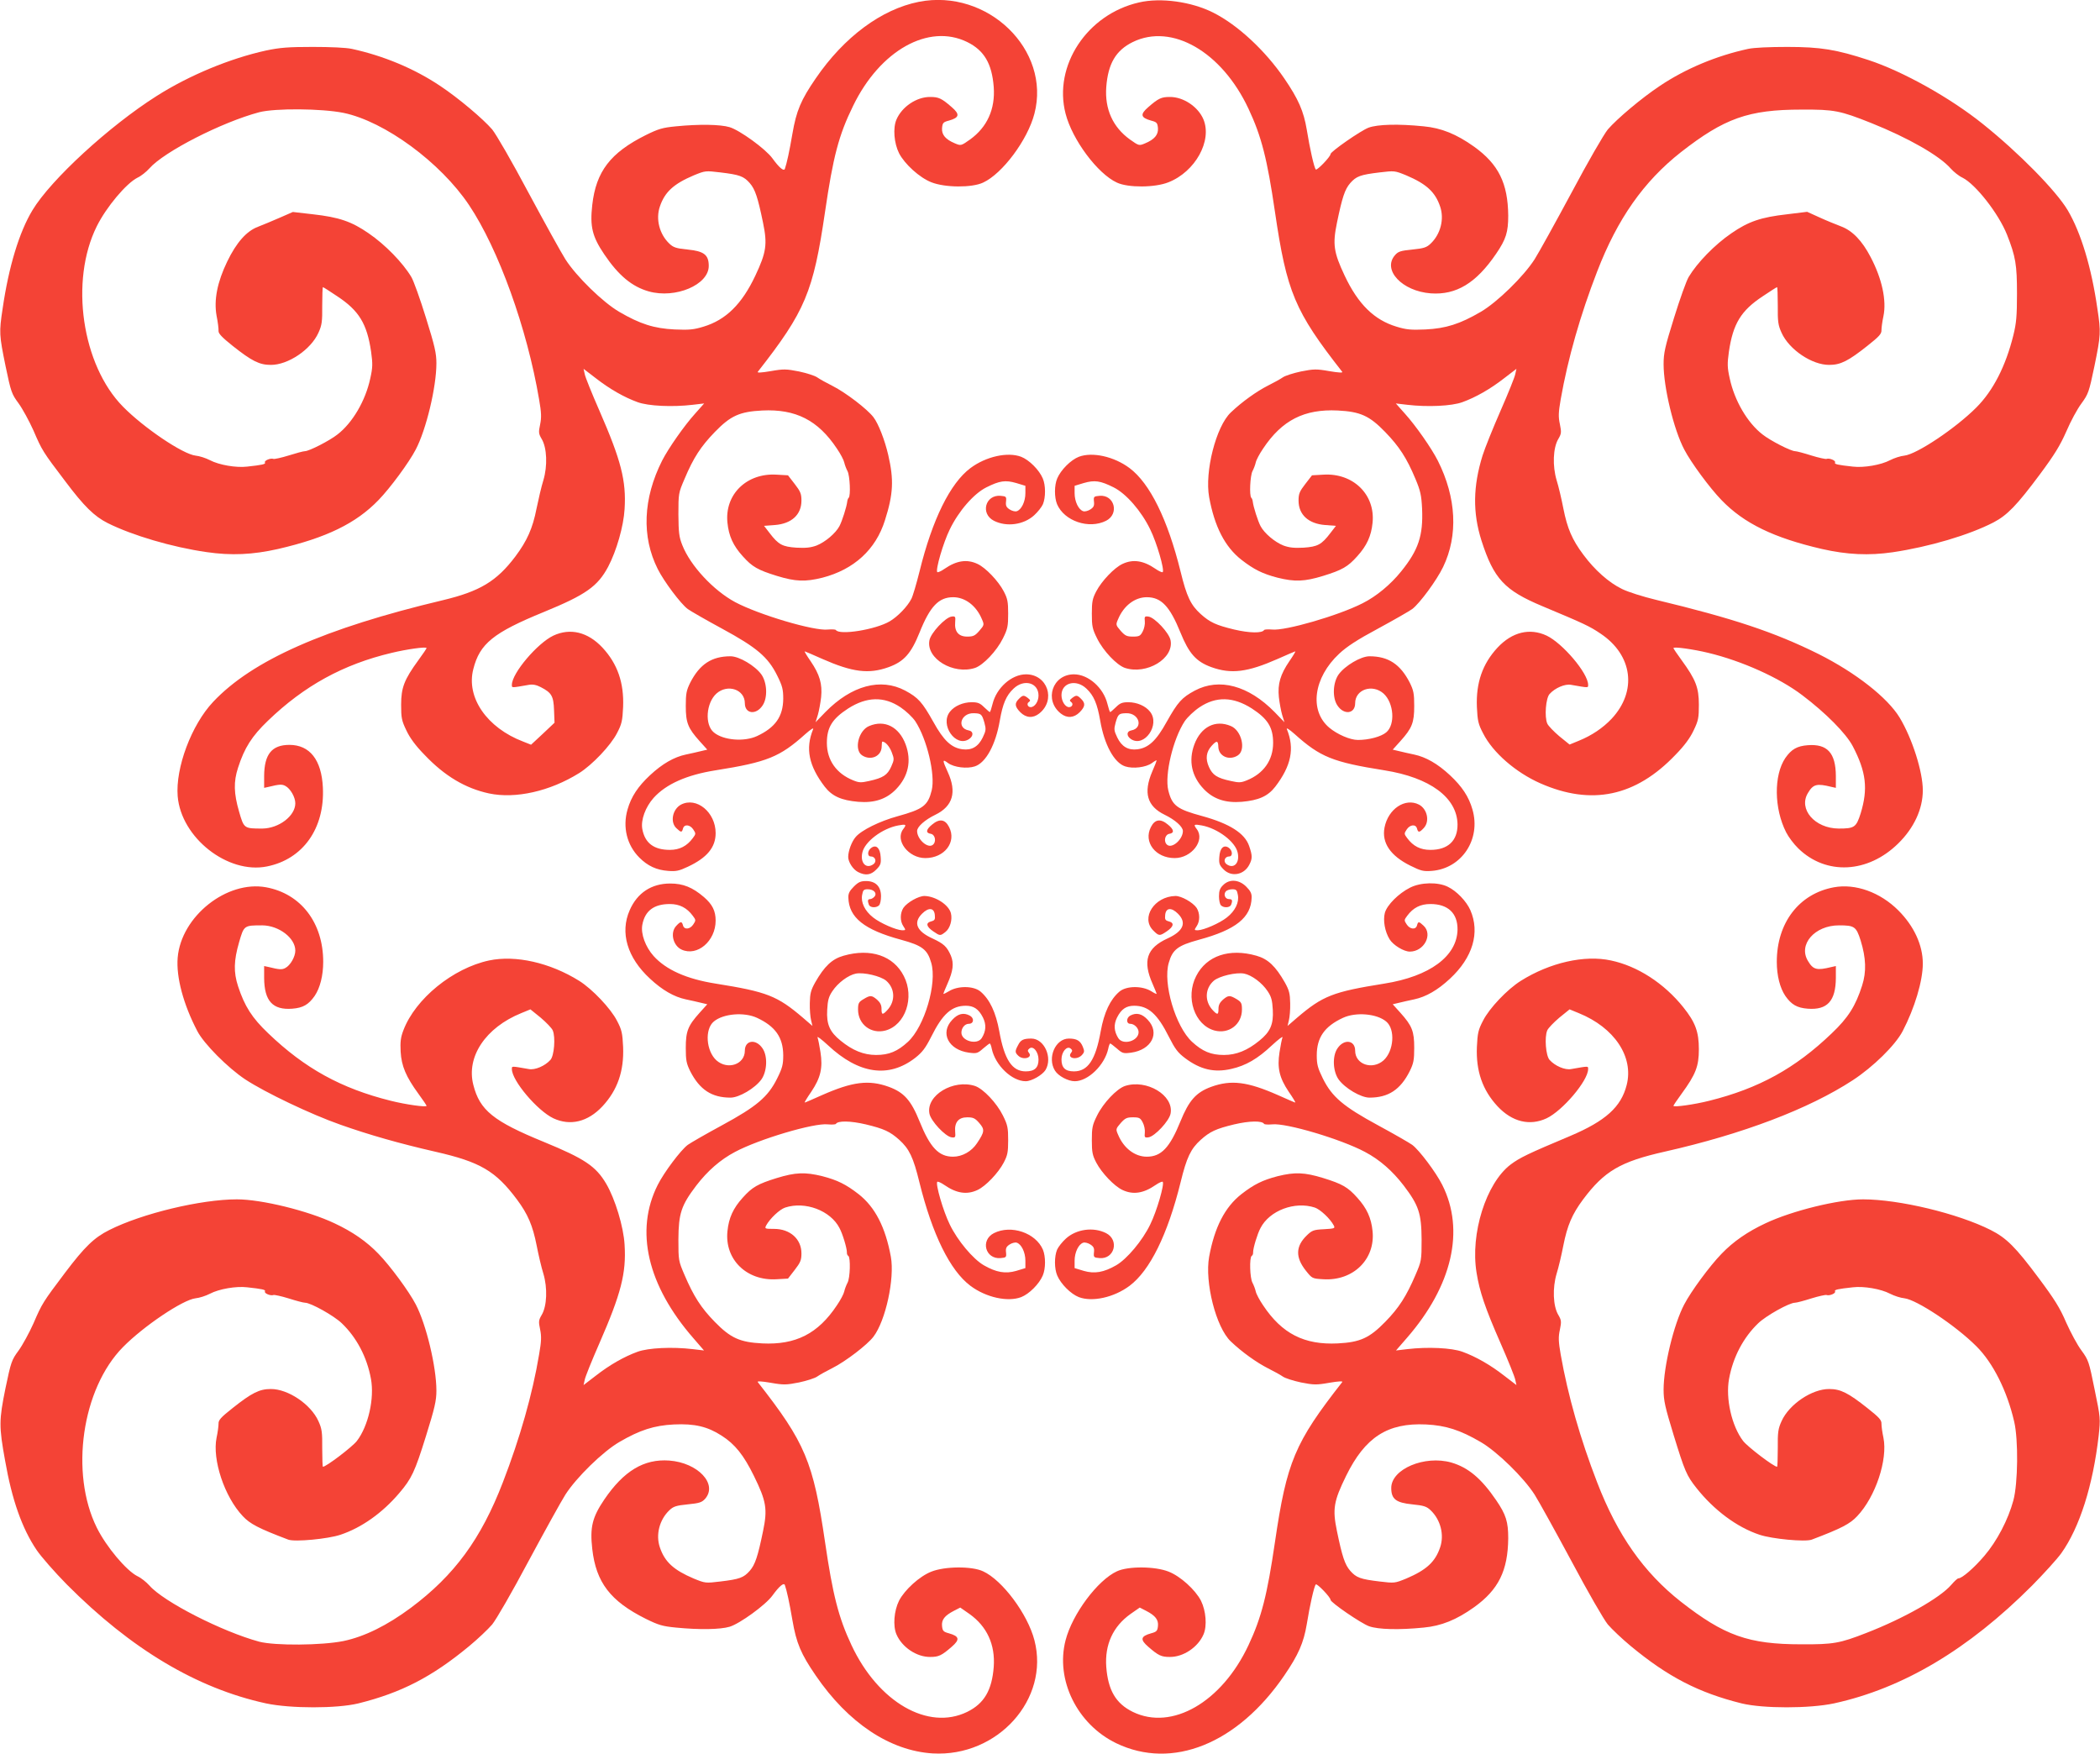 <?xml version="1.0" standalone="no"?>
<!DOCTYPE svg PUBLIC "-//W3C//DTD SVG 20010904//EN"
 "http://www.w3.org/TR/2001/REC-SVG-20010904/DTD/svg10.dtd">
<svg version="1.0" xmlns="http://www.w3.org/2000/svg"
 width="1280pt" height="1069pt" viewBox="0 0 1280 1069"
 preserveAspectRatio="xMidYMid meet">
<g transform="translate(0,1069) scale(0.1,-0.1)"
fill="#f44336" stroke="none">
<path d="M5601 10679 c-228 -45 -456 -214 -629 -467 -90 -131 -118 -197 -142
-337 -19 -111 -34 -179 -46 -214 -6 -17 -34 6 -76 64 -41 57 -200 172 -261
190 -57 17 -185 19 -327 5 -82 -8 -106 -15 -185 -54 -214 -107 -302 -221 -325
-425 -15 -132 0 -193 73 -301 87 -129 169 -197 271 -226 163 -46 366 40 366
155 0 68 -29 90 -128 100 -71 7 -88 13 -112 36 -61 58 -84 150 -58 226 30 89
84 138 206 190 71 29 72 29 164 18 116 -14 141 -23 178 -65 33 -38 49 -87 81
-242 27 -131 20 -180 -47 -322 -82 -174 -180 -270 -316 -311 -59 -18 -87 -21
-176 -17 -125 6 -210 33 -337 107 -100 58 -262 216 -329 321 -26 41 -127 224
-225 406 -101 190 -196 354 -221 385 -55 64 -205 191 -318 266 -157 105 -344
183 -537 225 -37 8 -130 12 -240 12 -148 0 -198 -4 -284 -22 -218 -48 -466
-150 -666 -277 -289 -183 -645 -510 -757 -696 -81 -134 -145 -345 -182 -600
-22 -145 -21 -160 18 -351 33 -158 37 -169 79 -226 24 -33 65 -108 91 -166 53
-123 57 -129 192 -307 117 -156 179 -216 260 -257 150 -75 393 -147 603 -177
150 -22 281 -16 436 19 294 68 475 156 612 298 71 73 186 229 227 308 64 122
126 381 126 526 0 61 -10 105 -64 278 -35 113 -75 225 -89 248 -52 87 -159
197 -260 266 -104 72 -180 98 -340 116 l-122 14 -80 -35 c-44 -19 -103 -44
-132 -55 -70 -26 -132 -96 -188 -212 -61 -126 -82 -235 -65 -330 8 -39 13 -81
12 -93 -1 -16 21 -39 86 -91 116 -92 163 -116 232 -116 105 -1 245 93 291 196
21 46 24 68 23 166 0 61 2 112 4 112 3 0 42 -25 88 -56 132 -87 181 -167 206
-338 10 -73 10 -95 -5 -162 -29 -136 -108 -271 -200 -342 -48 -38 -173 -102
-199 -102 -9 0 -54 -12 -98 -26 -45 -14 -87 -23 -93 -21 -18 7 -59 -11 -52
-22 6 -10 -16 -15 -109 -25 -66 -8 -171 10 -226 39 -25 13 -65 26 -88 28 -78
9 -315 169 -442 298 -251 254 -326 767 -160 1100 58 117 180 262 248 296 22
10 54 36 72 56 89 102 441 282 670 343 97 25 380 23 514 -4 251 -52 591 -302
765 -562 180 -269 354 -753 427 -1185 14 -80 15 -110 6 -153 -10 -47 -9 -56
10 -88 32 -54 36 -164 10 -251 -12 -38 -30 -116 -42 -174 -23 -118 -57 -195
-129 -291 -114 -151 -216 -212 -441 -266 -723 -172 -1163 -367 -1401 -620
-132 -140 -230 -402 -216 -575 21 -253 305 -476 544 -428 220 44 353 232 341
481 -8 169 -80 260 -204 260 -107 0 -153 -57 -154 -189 l0 -73 27 6 c65 16 82
17 102 6 31 -16 61 -69 61 -106 0 -77 -100 -153 -201 -154 -112 0 -112 0 -142
104 -32 111 -34 181 -6 267 39 121 84 192 182 286 221 213 459 344 755 414 91
22 212 39 212 29 0 -3 -22 -36 -50 -74 -86 -118 -105 -167 -105 -271 0 -80 3
-97 32 -157 21 -45 56 -93 110 -148 123 -130 250 -205 394 -236 161 -34 371
13 549 124 80 50 193 169 231 244 29 55 33 75 37 159 6 147 -34 263 -126 362
-89 95 -196 121 -299 73 -97 -46 -253 -229 -253 -300 0 -19 -5 -19 104 0 23 4
45 0 72 -14 66 -34 78 -54 81 -140 l3 -77 -71 -67 -72 -67 -48 19 c-221 84
-349 269 -304 442 39 155 122 222 430 348 256 105 328 156 392 276 51 97 94
247 100 351 11 173 -22 299 -153 599 -46 105 -87 206 -90 224 l-7 32 73 -56
c87 -68 176 -118 256 -147 65 -24 212 -31 338 -16 l68 8 -56 -63 c-65 -72
-161 -209 -200 -285 -117 -232 -126 -464 -27 -661 38 -76 140 -212 183 -244
18 -13 112 -67 208 -119 212 -115 281 -173 337 -286 32 -64 37 -85 37 -142 -1
-108 -48 -175 -159 -227 -79 -37 -207 -26 -264 22 -57 47 -47 180 16 237 68
60 173 25 173 -59 0 -65 68 -74 108 -14 32 47 28 139 -7 189 -39 54 -136 111
-188 111 -115 0 -188 -48 -246 -161 -23 -47 -27 -66 -27 -142 0 -102 13 -135
85 -215 l46 -51 -38 -9 c-21 -5 -63 -15 -93 -21 -71 -15 -143 -56 -218 -126
-73 -68 -115 -131 -137 -209 -31 -107 -4 -217 72 -293 51 -51 105 -76 175 -81
48 -4 67 0 120 25 118 55 170 119 170 205 0 127 -116 223 -211 174 -52 -28
-68 -107 -28 -144 29 -27 33 -27 40 -2 7 28 43 25 63 -6 16 -24 16 -27 -3 -52
-36 -49 -81 -72 -140 -72 -97 0 -152 41 -168 127 -10 55 19 134 69 190 76 84
201 140 378 168 315 50 391 81 547 221 34 30 52 41 47 29 -48 -118 -26 -223
71 -350 45 -58 101 -83 204 -92 99 -8 172 16 231 77 75 78 95 173 58 273 -40
107 -128 152 -222 112 -66 -27 -94 -146 -43 -179 52 -34 117 -6 119 52 0 18 2
32 4 32 18 0 43 -28 57 -64 16 -42 16 -46 -3 -89 -23 -51 -49 -68 -134 -87
-49 -11 -62 -11 -98 4 -102 41 -160 123 -160 228 0 95 33 147 130 210 113 72
218 75 319 7 33 -22 73 -60 90 -85 71 -108 123 -326 100 -421 -23 -93 -52
-115 -208 -158 -109 -30 -221 -85 -256 -127 -24 -28 -45 -85 -45 -121 0 -31
29 -76 60 -92 45 -23 78 -19 111 15 26 26 30 36 27 76 -3 54 -26 77 -55 58
-26 -16 -29 -54 -5 -54 27 0 38 -31 16 -47 -44 -32 -82 7 -68 70 14 67 122
148 219 166 49 9 52 6 30 -23 -51 -68 32 -176 135 -176 117 0 192 98 145 189
-24 48 -59 53 -104 15 -37 -30 -40 -51 -8 -56 27 -4 36 -48 13 -67 -30 -25
-96 33 -96 84 0 26 47 68 111 99 107 52 132 138 76 260 -34 74 -34 82 2 55 36
-26 115 -36 163 -20 67 22 127 132 152 279 18 103 39 153 84 195 64 61 152 36
152 -42 0 -37 -23 -71 -48 -71 -18 0 -26 22 -11 31 11 8 10 12 -5 24 -26 20
-32 19 -56 -5 -27 -27 -25 -46 9 -81 35 -35 77 -38 115 -8 104 82 51 239 -80
239 -88 0 -180 -82 -204 -180 -7 -28 -14 -50 -17 -50 -2 0 -18 14 -35 30 -24
24 -38 30 -75 30 -53 0 -106 -23 -133 -58 -63 -79 35 -220 116 -167 29 19 28
48 -1 53 -76 14 -49 107 30 105 46 -1 50 -6 65 -57 11 -41 10 -49 -10 -91 -27
-56 -67 -79 -123 -72 -68 9 -115 53 -178 167 -68 121 -92 148 -172 191 -149
79 -327 31 -486 -131 l-60 -62 14 45 c7 24 16 73 20 108 8 81 -9 138 -64 219
-23 33 -39 60 -36 60 2 0 51 -21 107 -46 184 -81 283 -94 405 -50 93 34 136
82 188 211 64 160 117 215 205 215 73 0 141 -52 175 -134 15 -34 14 -36 -16
-71 -26 -30 -37 -35 -74 -35 -53 0 -78 31 -73 88 3 34 1 37 -22 34 -38 -5
-127 -100 -135 -145 -21 -111 146 -211 278 -168 50 17 132 103 170 180 29 58
32 75 32 151 0 73 -4 92 -27 136 -33 63 -110 144 -160 167 -64 30 -127 21
-201 -30 -20 -14 -40 -23 -44 -20 -12 13 36 179 76 260 54 112 147 219 224
257 80 40 115 45 181 26 l56 -17 0 -45 c0 -51 -24 -101 -53 -110 -10 -3 -29 2
-43 11 -20 13 -25 23 -22 48 3 30 1 32 -33 35 -93 8 -125 -109 -41 -152 77
-39 181 -25 245 33 22 20 46 50 54 68 17 42 17 115 -1 157 -22 52 -83 113
-132 132 -82 31 -214 2 -309 -69 -123 -92 -232 -312 -310 -629 -19 -76 -41
-151 -50 -168 -24 -47 -83 -108 -132 -137 -87 -51 -307 -86 -328 -53 -3 4 -24
5 -49 3 -83 -10 -420 90 -565 167 -132 71 -273 222 -322 347 -20 50 -23 76
-24 188 0 128 1 131 37 215 55 131 100 199 185 287 96 99 151 124 289 131 204
10 340 -59 455 -232 22 -32 42 -70 45 -85 3 -14 12 -38 20 -53 14 -27 20 -149
7 -162 -4 -3 -8 -14 -9 -24 -4 -33 -31 -117 -47 -148 -23 -44 -87 -98 -140
-119 -36 -13 -65 -16 -123 -13 -85 6 -109 18 -163 89 l-34 44 66 5 c102 8 162
63 162 149 0 41 -6 56 -41 101 l-41 53 -70 4 c-182 11 -317 -121 -299 -293 8
-81 35 -140 93 -204 58 -65 92 -84 208 -120 114 -35 173 -37 278 -11 192 50
325 171 381 350 51 160 55 247 20 398 -21 91 -60 191 -90 230 -38 50 -169 150
-248 190 -38 19 -81 43 -95 53 -14 10 -64 26 -111 36 -77 15 -93 16 -172 2
-59 -10 -85 -11 -79 -4 289 369 338 485 410 976 49 334 83 466 171 645 164
338 460 504 695 389 104 -51 151 -132 162 -274 10 -135 -40 -245 -144 -320
-55 -39 -56 -39 -92 -24 -58 24 -82 53 -79 93 3 32 7 37 42 46 64 18 68 38 17
82 -62 54 -80 62 -131 62 -83 1 -173 -60 -206 -138 -22 -51 -15 -143 16 -205
34 -66 125 -149 197 -177 83 -33 247 -34 315 -2 118 54 272 261 313 420 102
389 -285 764 -704 682z"/>
<path d="M6942 10675 c-316 -72 -523 -386 -447 -678 41 -159 195 -366 313
-420 68 -32 232 -31 314 2 163 64 268 253 213 384 -32 76 -122 137 -205 136
-51 0 -69 -8 -131 -62 -51 -44 -47 -64 17 -82 35 -9 39 -14 42 -46 3 -40 -21
-69 -79 -93 -36 -15 -37 -15 -92 24 -104 75 -154 185 -144 320 11 142 58 223
162 274 238 116 542 -59 705 -407 79 -168 114 -306 161 -627 72 -491 121 -607
410 -976 6 -7 -20 -6 -79 4 -79 14 -95 13 -172 -2 -47 -10 -97 -26 -111 -36
-14 -10 -54 -32 -90 -50 -69 -35 -159 -99 -227 -164 -90 -85 -160 -361 -132
-516 33 -180 96 -303 197 -382 76 -59 128 -85 220 -109 105 -26 164 -24 278
11 116 36 150 55 208 120 58 64 85 123 93 203 18 172 -118 305 -299 294 l-70
-4 -41 -53 c-35 -45 -41 -60 -41 -101 0 -86 60 -141 162 -149 l66 -5 -34 -44
c-54 -71 -78 -83 -163 -89 -58 -3 -87 0 -123 13 -53 21 -117 75 -140 119 -16
31 -43 115 -47 148 -1 10 -5 21 -9 24 -13 13 -7 135 7 162 8 15 17 39 20 53 3
15 23 53 45 85 115 173 251 242 455 232 138 -7 193 -32 289 -131 86 -89 131
-158 185 -287 30 -72 36 -99 40 -181 7 -163 -22 -251 -127 -381 -65 -81 -152
-153 -236 -195 -147 -75 -472 -169 -551 -160 -25 2 -46 1 -49 -3 -12 -20 -88
-19 -182 3 -112 27 -148 44 -204 94 -61 55 -86 107 -123 259 -79 319 -187 538
-311 631 -95 71 -227 100 -309 69 -49 -19 -110 -80 -132 -132 -18 -42 -18
-115 -1 -157 44 -103 194 -154 299 -101 82 42 51 160 -40 152 -35 -3 -37 -5
-34 -35 3 -25 -2 -35 -22 -48 -14 -9 -33 -14 -43 -11 -29 9 -53 59 -53 110 l0
45 56 17 c66 19 101 14 181 -26 77 -38 170 -145 224 -257 40 -81 88 -247 76
-260 -4 -3 -24 6 -44 20 -74 51 -137 60 -201 30 -50 -23 -127 -104 -160 -167
-23 -44 -27 -63 -27 -136 0 -76 3 -93 32 -151 38 -77 120 -163 170 -180 132
-43 299 57 278 168 -8 45 -97 140 -135 145 -23 3 -25 0 -22 -29 2 -17 -4 -46
-13 -62 -14 -27 -21 -31 -59 -31 -38 0 -48 5 -75 35 -30 35 -31 37 -16 71 34
82 102 134 175 134 88 0 140 -55 205 -215 52 -128 95 -177 188 -211 122 -44
221 -31 405 50 56 25 105 46 107 46 3 0 -13 -27 -36 -60 -55 -81 -72 -138 -64
-219 4 -35 13 -84 20 -108 l14 -45 -60 62 c-159 162 -337 210 -486 131 -80
-43 -104 -70 -172 -191 -63 -114 -110 -158 -178 -167 -56 -7 -96 16 -123 72
-20 42 -21 50 -10 91 15 51 19 56 65 57 79 2 106 -91 30 -105 -29 -5 -30 -34
-1 -53 81 -53 179 88 116 167 -27 35 -80 58 -133 58 -37 0 -51 -6 -75 -30 -17
-17 -33 -30 -35 -30 -3 0 -10 22 -17 50 -24 98 -116 180 -204 180 -131 0 -184
-157 -80 -239 38 -30 80 -27 115 8 34 35 36 54 9 81 -24 24 -30 25 -56 5 -15
-12 -16 -16 -5 -24 15 -10 7 -31 -13 -31 -23 0 -46 36 -46 73 0 76 89 100 152
40 45 -42 66 -92 84 -195 25 -147 85 -257 152 -279 48 -16 127 -6 163 20 16
12 29 19 29 16 0 -3 -12 -34 -27 -68 -55 -129 -31 -211 76 -263 64 -31 111
-73 111 -99 0 -51 -66 -109 -96 -84 -23 19 -14 63 14 67 31 5 28 26 -9 56 -45
38 -80 33 -104 -15 -47 -91 28 -189 145 -189 103 0 186 108 135 176 -22 29
-19 32 30 23 97 -18 205 -99 219 -166 14 -63 -24 -102 -68 -70 -22 16 -11 47
16 47 24 0 21 38 -4 54 -30 19 -53 -4 -56 -58 -3 -40 1 -50 27 -76 47 -47 124
-33 156 30 19 37 19 55 -1 113 -26 78 -119 137 -286 183 -155 42 -184 64 -207
157 -23 95 29 313 100 421 17 25 57 63 90 85 101 68 206 65 319 -7 97 -63 130
-115 130 -210 0 -105 -58 -187 -160 -228 -36 -15 -49 -15 -98 -4 -84 18 -111
36 -133 85 -23 51 -17 93 17 130 30 33 39 32 40 -7 2 -58 67 -86 119 -52 51
33 23 152 -43 179 -94 40 -182 -5 -222 -112 -37 -100 -17 -195 58 -273 59 -61
132 -85 231 -77 103 9 159 34 204 92 97 127 119 232 71 350 -5 12 13 1 47 -29
156 -140 232 -171 547 -221 278 -44 443 -166 446 -329 1 -100 -58 -156 -165
-156 -61 0 -105 22 -142 72 -19 25 -19 28 -3 52 20 31 56 34 63 6 7 -26 15
-25 41 3 38 40 22 116 -29 143 -84 43 -188 -26 -210 -140 -18 -93 36 -172 157
-232 64 -32 80 -36 131 -32 182 14 301 192 248 374 -22 78 -64 141 -137 209
-75 70 -147 111 -218 126 -30 6 -72 16 -93 21 l-38 9 46 51 c72 80 85 113 85
215 0 76 -4 95 -27 142 -58 113 -131 161 -246 161 -52 0 -149 -57 -188 -111
-35 -50 -39 -142 -7 -189 40 -60 108 -51 108 14 0 84 105 119 173 59 63 -57
73 -190 16 -237 -31 -26 -105 -46 -172 -46 -48 0 -126 34 -175 75 -123 104
-96 305 61 451 46 43 110 85 237 153 96 52 190 106 208 119 46 35 149 175 188
256 93 193 81 423 -32 648 -39 77 -135 214 -200 286 l-56 63 68 -8 c126 -15
273 -8 338 16 80 29 169 79 256 147 l73 56 -7 -32 c-3 -18 -44 -119 -90 -224
-46 -105 -95 -227 -109 -271 -59 -189 -61 -350 -7 -520 75 -233 140 -303 372
-400 253 -106 286 -121 354 -167 196 -131 224 -351 67 -519 -53 -56 -121 -102
-200 -134 l-56 -23 -63 51 c-34 29 -67 63 -73 77 -18 41 -9 155 14 180 33 37
94 63 131 56 109 -19 104 -19 104 0 0 71 -156 254 -253 300 -103 48 -210 22
-299 -73 -92 -99 -132 -215 -126 -362 4 -84 8 -104 38 -161 59 -117 199 -238
348 -304 313 -138 582 -81 825 174 54 55 89 103 110 148 29 60 32 77 32 157 0
104 -19 153 -105 271 -28 38 -50 71 -50 74 0 10 121 -7 212 -29 204 -49 432
-151 573 -258 143 -108 267 -233 308 -311 82 -157 94 -260 48 -410 -27 -85
-38 -92 -134 -92 -146 1 -247 119 -187 217 32 54 54 59 143 37 l27 -6 0 73
c-1 140 -52 196 -171 187 -66 -5 -100 -25 -137 -78 -71 -105 -69 -308 5 -453
14 -28 47 -72 74 -98 169 -165 424 -152 609 30 96 94 150 210 150 324 0 113
-64 315 -141 443 -74 122 -268 274 -495 388 -268 133 -520 217 -990 330 -79
19 -171 48 -207 66 -81 39 -168 117 -236 209 -69 92 -98 161 -122 282 -11 57
-29 134 -41 172 -26 87 -22 197 10 251 19 32 20 41 10 90 -10 45 -9 72 5 153
44 249 119 512 222 778 124 322 284 549 510 727 265 207 412 260 735 260 201
1 235 -6 426 -82 225 -90 416 -199 484 -277 18 -20 50 -46 72 -56 80 -40 220
-219 271 -347 53 -134 61 -184 61 -360 0 -136 -4 -180 -22 -253 -47 -190 -124
-339 -226 -441 -127 -127 -362 -284 -438 -293 -23 -2 -63 -15 -88 -28 -55 -29
-160 -47 -226 -39 -93 10 -115 15 -109 25 7 11 -34 29 -52 22 -6 -2 -48 7 -93
21 -44 14 -89 26 -98 26 -26 0 -151 64 -199 102 -92 71 -171 206 -200 342 -15
67 -15 89 -5 162 25 171 74 251 206 338 46 31 85 56 88 56 2 0 4 -51 4 -112
-1 -98 2 -120 23 -166 46 -103 186 -197 291 -196 69 0 116 24 232 116 72 57
87 73 86 96 0 15 5 53 12 85 20 96 -9 229 -78 360 -52 100 -111 161 -180 187
-31 12 -91 36 -132 55 l-75 34 -122 -15 c-160 -18 -236 -44 -340 -116 -101
-69 -208 -179 -260 -266 -14 -23 -54 -135 -89 -248 -56 -179 -64 -216 -64
-284 0 -141 62 -399 126 -520 41 -79 156 -235 227 -308 137 -142 318 -230 612
-298 154 -35 286 -41 431 -20 223 33 466 105 615 182 84 44 142 104 282 292
90 121 124 177 162 263 26 61 67 137 92 170 42 58 46 69 79 227 39 191 40 206
18 351 -36 251 -100 463 -181 600 -71 119 -299 351 -518 526 -198 159 -486
320 -696 389 -195 64 -292 80 -494 80 -110 0 -203 -4 -240 -12 -193 -42 -380
-120 -537 -225 -113 -75 -263 -202 -318 -266 -25 -31 -120 -195 -221 -385 -98
-182 -199 -365 -225 -406 -67 -105 -229 -263 -329 -321 -127 -74 -212 -101
-337 -107 -89 -4 -117 -1 -176 17 -136 41 -234 137 -316 311 -67 142 -74 191
-47 322 32 155 48 204 81 242 37 42 62 51 178 65 92 11 93 11 164 -18 122 -52
176 -101 206 -190 26 -76 3 -168 -58 -226 -24 -23 -41 -29 -112 -36 -71 -7
-86 -12 -105 -34 -79 -90 43 -220 218 -233 155 -11 276 62 398 241 61 89 74
133 74 233 -2 197 -59 313 -208 420 -108 77 -200 114 -307 124 -157 16 -281
12 -336 -8 -48 -18 -232 -146 -232 -161 0 -16 -83 -102 -90 -94 -10 11 -36
125 -55 243 -19 113 -51 186 -137 312 -117 171 -284 326 -433 401 -133 67
-320 93 -453 62z"/>
<path d="M5204 5286 c-26 -26 -34 -42 -33 -67 3 -121 96 -196 322 -257 128
-35 160 -59 183 -140 37 -125 -41 -389 -142 -482 -63 -58 -115 -80 -194 -80
-76 0 -144 28 -216 87 -67 54 -87 100 -82 188 3 58 9 80 31 113 34 52 98 99
144 108 49 9 150 -15 184 -43 55 -47 58 -126 7 -180 -29 -31 -35 -29 -35 9 0
22 -8 38 -27 55 -33 28 -42 28 -83 3 -29 -17 -33 -25 -33 -63 0 -91 80 -151
167 -128 122 33 179 202 112 332 -63 124 -202 171 -367 124 -71 -20 -117 -64
-174 -164 -26 -47 -31 -67 -32 -126 -1 -38 3 -85 8 -104 l8 -34 -58 50 c-157
134 -219 158 -532 208 -177 28 -302 84 -378 168 -50 56 -79 135 -69 190 16 86
71 127 168 127 59 0 104 -23 140 -72 19 -25 19 -28 3 -52 -20 -31 -56 -34 -63
-6 -7 26 -15 25 -41 -3 -39 -41 -20 -121 33 -145 95 -43 207 52 207 177 0 59
-20 99 -71 143 -70 60 -127 83 -206 83 -114 0 -201 -57 -247 -163 -60 -136
-15 -289 124 -417 75 -70 147 -111 218 -126 30 -6 72 -16 93 -21 l38 -9 -46
-51 c-72 -80 -85 -113 -85 -215 0 -76 4 -95 27 -142 58 -113 131 -161 246
-161 52 0 149 57 188 111 35 50 39 142 7 189 -40 60 -108 51 -108 -14 0 -84
-105 -119 -173 -59 -63 57 -73 190 -16 237 57 48 185 59 264 22 111 -52 158
-119 159 -227 0 -57 -5 -78 -37 -142 -56 -113 -125 -171 -337 -286 -96 -52
-190 -106 -208 -119 -43 -32 -145 -168 -183 -244 -141 -279 -63 -613 218 -935
l64 -74 -68 8 c-125 15 -272 8 -337 -16 -80 -29 -169 -79 -256 -147 l-73 -56
7 32 c3 18 44 119 90 224 131 300 164 426 153 599 -6 110 -58 280 -112 372
-63 107 -132 153 -380 255 -308 126 -391 193 -430 348 -44 171 75 349 292 437
l56 23 63 -51 c34 -29 67 -63 73 -77 18 -41 9 -155 -14 -180 -33 -37 -94 -63
-131 -56 -109 19 -104 19 -104 0 0 -71 156 -254 253 -300 103 -48 210 -22 299
73 92 99 132 215 126 362 -4 84 -8 104 -37 159 -38 75 -151 194 -231 244 -178
111 -388 158 -549 124 -220 -47 -449 -233 -522 -425 -17 -44 -20 -71 -17 -131
5 -88 33 -153 108 -256 28 -38 50 -71 50 -74 0 -10 -128 8 -219 31 -301 75
-523 197 -746 411 -99 94 -144 165 -184 287 -28 86 -26 156 6 267 30 104 30
104 142 104 101 -1 201 -77 201 -154 0 -37 -30 -90 -61 -106 -20 -11 -37 -10
-101 6 l-28 6 0 -73 c1 -140 52 -196 171 -187 66 5 100 25 137 78 33 49 52
124 52 208 0 238 -136 415 -348 454 -239 44 -518 -177 -539 -429 -10 -118 35
-286 120 -448 40 -77 185 -223 292 -294 120 -79 400 -213 580 -276 172 -61
361 -115 580 -165 272 -62 366 -117 496 -291 67 -90 96 -159 120 -280 11 -57
29 -134 41 -172 26 -87 22 -197 -10 -251 -19 -32 -20 -41 -10 -88 9 -43 8 -73
-6 -153 -40 -241 -117 -511 -221 -780 -133 -345 -295 -566 -560 -764 -145
-108 -283 -176 -411 -203 -134 -27 -417 -29 -514 -4 -225 61 -583 243 -670
343 -18 20 -50 46 -72 56 -68 34 -190 179 -248 296 -165 333 -91 847 160 1101
125 127 364 288 442 297 23 2 63 15 88 28 55 29 160 47 226 39 93 -10 115 -15
109 -25 -7 -11 34 -29 52 -22 6 2 48 -7 93 -21 44 -14 89 -26 99 -26 35 0 176
-79 224 -125 91 -87 154 -207 178 -339 22 -119 -16 -288 -86 -379 -28 -36
-187 -157 -207 -157 -2 0 -4 51 -4 113 1 97 -2 119 -23 165 -46 103 -186 197
-291 196 -69 0 -116 -24 -232 -116 -72 -57 -87 -73 -86 -96 0 -15 -5 -53 -12
-85 -27 -133 48 -360 160 -478 44 -47 95 -74 277 -143 40 -15 242 4 319 30
128 43 254 132 357 253 76 89 95 129 163 347 54 173 64 217 64 278 0 145 -62
404 -126 526 -41 79 -156 235 -227 308 -72 75 -159 135 -268 186 -163 77 -445
146 -595 146 -219 0 -578 -86 -778 -187 -92 -46 -150 -102 -270 -261 -134
-178 -139 -185 -192 -308 -26 -58 -67 -133 -91 -166 -42 -57 -46 -68 -80 -231
-39 -193 -40 -230 -2 -439 42 -240 103 -413 192 -545 27 -40 110 -135 185
-211 391 -393 791 -632 1213 -724 150 -32 433 -32 564 0 261 65 448 161 676
350 52 43 114 102 139 131 25 31 120 195 221 385 98 182 199 365 225 406 67
105 229 263 329 321 125 73 212 101 333 107 126 6 205 -13 290 -68 82 -52 135
-119 197 -245 76 -155 84 -202 56 -337 -32 -155 -48 -204 -81 -242 -37 -42
-62 -51 -178 -65 -92 -11 -93 -11 -164 18 -122 52 -176 101 -206 190 -26 76
-3 168 58 226 24 23 41 29 112 36 71 7 86 12 106 34 78 90 -44 220 -219 233
-154 11 -277 -63 -396 -238 -73 -108 -88 -169 -73 -301 23 -204 111 -318 325
-425 79 -39 103 -46 185 -54 142 -14 270 -12 327 5 61 18 220 133 261 190 42
58 70 81 76 64 12 -35 27 -103 46 -214 24 -140 52 -206 142 -337 198 -290 453
-459 713 -475 396 -23 714 331 620 690 -41 159 -195 366 -313 420 -68 32 -232
31 -315 -2 -72 -28 -163 -111 -197 -177 -31 -62 -38 -154 -16 -205 33 -78 123
-139 206 -138 51 0 69 8 131 62 51 44 47 64 -17 82 -34 9 -39 15 -42 44 -4 39
16 64 72 93 l39 20 56 -39 c107 -76 158 -187 148 -323 -11 -142 -58 -223 -162
-274 -238 -116 -542 59 -705 407 -79 168 -114 306 -161 627 -72 491 -121 607
-410 976 -6 7 20 6 79 -4 79 -14 95 -13 172 2 47 10 97 26 111 36 14 10 57 34
95 53 79 40 210 140 248 190 74 97 130 354 106 487 -33 180 -96 303 -197 382
-76 59 -128 85 -220 109 -105 26 -164 24 -278 -11 -116 -36 -150 -55 -208
-120 -58 -64 -85 -123 -93 -204 -18 -172 117 -304 299 -293 l70 4 41 53 c35
45 41 60 41 101 0 87 -69 149 -167 149 -56 0 -58 1 -48 21 23 42 82 98 116
109 121 40 276 -18 331 -125 19 -35 45 -122 45 -147 -1 -10 3 -20 9 -23 14
-10 11 -134 -5 -163 -8 -15 -17 -39 -20 -53 -3 -15 -23 -53 -45 -85 -115 -173
-251 -242 -455 -232 -137 7 -193 33 -289 131 -84 86 -129 156 -185 287 -36 84
-37 87 -37 215 1 159 17 208 109 329 69 90 147 158 236 205 146 78 482 178
566 168 25 -2 46 -1 49 3 12 20 88 19 182 -3 112 -27 148 -44 204 -94 61 -55
86 -107 123 -259 79 -319 187 -538 311 -631 95 -71 227 -100 309 -69 49 19
110 80 132 132 18 42 18 115 1 157 -44 103 -194 154 -299 101 -84 -43 -52
-160 41 -152 34 3 36 5 33 35 -3 25 2 35 22 48 14 9 33 14 43 11 29 -9 53 -59
53 -110 l0 -45 -56 -17 c-66 -19 -122 -9 -197 34 -66 38 -161 151 -208 249
-40 81 -88 247 -76 260 4 3 24 -6 44 -20 74 -51 137 -60 201 -30 50 23 127
104 160 167 23 44 27 63 27 136 0 76 -3 93 -32 151 -38 77 -120 163 -170 180
-132 43 -299 -57 -278 -168 8 -45 97 -140 135 -145 23 -3 25 0 22 34 -5 57 20
88 73 88 37 0 48 -5 74 -35 34 -39 33 -53 -14 -123 -33 -50 -90 -82 -146 -82
-87 0 -140 56 -204 215 -52 129 -95 177 -188 211 -122 44 -221 31 -405 -50
-56 -25 -104 -46 -107 -46 -3 0 15 30 40 66 57 85 71 145 56 241 -6 39 -14 79
-18 90 -4 10 25 -12 64 -48 187 -175 369 -202 531 -77 43 34 62 58 98 129 69
139 125 189 211 189 48 0 78 -20 104 -71 22 -44 19 -84 -7 -126 -28 -44 -124
-18 -124 33 0 29 21 54 45 54 31 0 35 34 6 50 -38 20 -72 12 -107 -26 -76 -80
-23 -183 102 -200 47 -6 53 -4 86 25 20 17 38 31 41 31 3 0 9 -15 12 -32 22
-102 123 -198 207 -198 36 0 102 38 121 69 44 75 -8 191 -87 191 -48 0 -65 -8
-81 -41 -19 -35 -19 -44 1 -63 30 -30 91 -13 65 18 -8 10 -8 16 3 25 23 20 56
-20 56 -67 0 -50 -24 -72 -78 -72 -83 0 -130 71 -161 244 -21 116 -58 194
-114 242 -42 36 -139 37 -194 2 -18 -11 -33 -18 -33 -15 0 2 11 30 25 61 35
79 40 124 21 171 -24 55 -43 73 -112 105 -97 44 -119 96 -64 151 40 40 74 37
78 -8 3 -28 -1 -33 -23 -39 -34 -9 -29 -32 14 -61 41 -28 42 -28 74 -3 28 22
43 74 33 114 -13 51 -93 103 -160 105 -36 1 -107 -39 -130 -73 -20 -32 -21
-80 0 -111 16 -24 15 -25 -7 -25 -36 1 -133 43 -177 78 -51 40 -76 92 -67 138
5 29 10 34 34 34 37 0 59 -24 41 -45 -7 -8 -19 -15 -26 -15 -15 0 -17 -10 -8
-34 7 -19 45 -21 62 -4 7 7 12 32 12 55 0 60 -33 93 -91 93 -33 0 -47 -6 -75
-34z"/>
<path d="M7455 5295 c-19 -18 -25 -35 -25 -68 0 -23 5 -48 12 -55 17 -17 55
-15 62 4 10 26 7 34 -13 34 -23 0 -35 28 -20 46 6 8 24 14 40 14 24 0 29 -5
34 -34 9 -46 -16 -98 -67 -138 -44 -35 -141 -77 -177 -78 -22 0 -23 1 -7 25
21 31 20 79 0 111 -23 34 -94 74 -130 73 -128 -3 -212 -133 -135 -210 35 -35
39 -35 82 -6 43 29 48 52 14 61 -22 6 -26 11 -23 39 4 45 38 48 78 8 55 -55
33 -107 -64 -151 -127 -58 -153 -137 -90 -278 13 -30 24 -57 24 -59 0 -3 -15
4 -32 15 -56 35 -153 34 -195 -2 -56 -48 -93 -126 -114 -242 -31 -174 -78
-244 -163 -244 -53 0 -76 22 -76 73 0 46 33 85 56 66 11 -9 11 -15 3 -25 -28
-34 35 -48 66 -14 15 17 16 23 5 50 -15 37 -37 50 -85 50 -82 0 -133 -117 -85
-195 20 -33 80 -65 121 -65 81 0 182 98 204 198 3 17 9 32 12 32 3 0 21 -14
41 -31 33 -29 39 -31 86 -25 125 17 178 120 102 200 -35 38 -69 46 -107 26
-25 -14 -25 -50 0 -50 25 0 51 -26 51 -51 0 -54 -95 -82 -124 -36 -26 42 -29
82 -7 126 26 51 56 71 104 71 86 0 142 -50 212 -190 37 -73 54 -96 98 -129 93
-70 178 -90 282 -66 89 20 161 62 248 144 39 36 68 58 64 48 -4 -11 -12 -51
-18 -90 -15 -96 -1 -156 56 -241 25 -36 43 -66 40 -66 -3 0 -51 21 -107 46
-184 81 -283 94 -405 50 -93 -34 -136 -83 -188 -211 -65 -160 -117 -215 -205
-215 -73 0 -141 52 -175 134 -15 34 -14 36 16 71 27 30 37 35 75 35 38 0 45
-4 59 -31 9 -16 15 -45 13 -62 -3 -29 -1 -32 22 -29 38 5 127 100 135 145 21
111 -146 211 -278 168 -50 -17 -132 -103 -170 -180 -29 -58 -32 -75 -32 -151
0 -73 4 -92 27 -136 33 -63 110 -144 160 -167 64 -30 127 -21 201 30 20 14 40
23 44 20 12 -13 -36 -179 -76 -260 -47 -98 -142 -211 -208 -249 -75 -43 -131
-53 -197 -34 l-56 17 0 45 c0 51 24 101 53 110 10 3 29 -2 43 -11 20 -13 25
-23 22 -48 -3 -30 -1 -32 34 -35 91 -8 122 110 40 152 -77 39 -181 25 -245
-33 -22 -20 -46 -50 -54 -68 -17 -42 -17 -115 1 -157 22 -52 83 -113 132 -132
82 -31 214 -2 309 69 124 93 232 312 311 631 37 152 62 204 123 259 56 50 92
67 204 94 94 22 170 23 182 3 3 -4 24 -5 49 -3 84 10 420 -90 566 -168 89 -47
167 -115 236 -205 92 -121 108 -170 109 -329 0 -128 -1 -131 -37 -215 -56
-131 -101 -201 -185 -287 -96 -98 -152 -124 -289 -131 -204 -10 -340 59 -455
232 -22 32 -42 70 -45 85 -3 14 -12 38 -20 53 -16 29 -19 153 -5 163 6 3 10
13 9 23 0 25 26 112 45 147 55 107 209 165 331 125 33 -11 93 -67 115 -108 10
-19 7 -20 -59 -24 -63 -3 -73 -7 -105 -38 -68 -66 -70 -133 -6 -214 39 -49 39
-49 108 -53 181 -11 317 122 299 294 -8 80 -35 139 -93 203 -58 65 -92 84
-208 120 -114 35 -173 37 -278 11 -92 -24 -144 -50 -220 -109 -101 -79 -164
-202 -197 -382 -28 -155 42 -431 132 -516 68 -65 158 -129 227 -164 36 -18 76
-40 90 -50 14 -10 64 -26 111 -36 77 -15 93 -16 172 -2 59 10 85 11 79 4 -289
-369 -338 -485 -410 -976 -47 -321 -82 -459 -161 -627 -163 -348 -467 -523
-705 -407 -104 51 -151 132 -162 274 -10 136 41 247 148 323 l56 39 39 -20
c56 -29 76 -54 72 -93 -3 -29 -8 -35 -42 -44 -64 -18 -68 -38 -17 -82 62 -54
80 -62 131 -62 83 -1 173 60 206 138 22 51 15 143 -16 205 -34 66 -125 149
-197 177 -83 33 -247 34 -315 2 -118 -54 -272 -261 -313 -420 -63 -242 71
-513 309 -628 341 -164 739 -4 1024 413 86 126 118 199 137 312 19 118 45 232
55 243 7 8 90 -78 90 -94 0 -16 187 -144 235 -161 57 -20 183 -23 333 -8 107
10 199 47 307 124 149 107 206 223 208 420 0 100 -13 144 -74 233 -90 132
-170 199 -273 229 -163 46 -366 -40 -366 -155 0 -68 29 -90 128 -100 71 -7 88
-13 112 -36 61 -58 84 -150 58 -226 -30 -89 -84 -138 -206 -190 -71 -29 -72
-29 -164 -18 -116 14 -141 23 -178 65 -33 38 -49 87 -81 242 -28 135 -20 182
56 337 116 236 253 324 487 313 121 -6 208 -34 333 -107 100 -58 262 -216 329
-321 26 -41 127 -224 225 -406 101 -190 196 -354 221 -385 25 -29 87 -88 139
-131 228 -189 415 -285 676 -350 131 -32 414 -32 564 0 420 92 818 328 1207
718 72 73 152 161 178 197 112 157 193 413 228 717 11 104 11 108 -25 282 -34
169 -37 178 -80 237 -25 33 -66 110 -93 170 -38 89 -71 142 -169 273 -140 188
-196 243 -291 291 -200 101 -559 187 -778 187 -150 0 -432 -69 -595 -146 -109
-51 -196 -111 -268 -186 -71 -73 -186 -229 -227 -308 -64 -121 -126 -379 -126
-520 0 -67 9 -106 61 -276 68 -221 79 -247 139 -323 107 -135 246 -239 384
-285 77 -26 279 -45 319 -30 182 69 233 96 277 143 112 118 187 345 160 478
-7 32 -12 70 -12 85 1 23 -14 39 -86 96 -116 92 -163 116 -232 116 -105 1
-245 -93 -291 -196 -21 -46 -24 -68 -23 -165 0 -62 -2 -113 -4 -113 -20 0
-179 121 -207 157 -70 91 -108 260 -86 379 24 132 87 252 178 339 48 46 189
125 224 125 10 0 55 12 99 26 45 14 87 23 93 21 18 -7 59 11 52 22 -6 10 16
15 109 25 66 8 171 -10 226 -39 25 -13 65 -26 88 -28 75 -9 312 -166 438 -292
102 -101 188 -273 231 -460 26 -111 23 -376 -5 -480 -32 -118 -100 -248 -177
-338 -63 -74 -136 -137 -158 -137 -6 0 -25 -18 -44 -40 -67 -78 -288 -204
-518 -293 -161 -63 -201 -70 -395 -69 -323 0 -470 53 -735 260 -226 178 -386
405 -510 727 -103 266 -178 529 -222 778 -14 81 -15 108 -5 153 10 49 9 58
-10 90 -32 54 -36 164 -10 251 12 38 30 115 41 172 24 121 53 190 120 280 130
174 228 231 499 292 474 107 877 260 1145 435 124 81 259 213 304 299 73 140
123 306 123 412 0 113 -54 229 -149 324 -111 111 -262 165 -393 141 -212 -39
-348 -216 -348 -454 0 -84 19 -159 52 -208 37 -53 71 -73 137 -78 119 -9 170
47 171 187 l0 73 -27 -6 c-89 -22 -111 -17 -143 37 -61 100 41 217 189 217 94
0 105 -7 132 -92 33 -107 36 -191 9 -275 -40 -125 -85 -196 -185 -291 -223
-214 -445 -336 -746 -411 -91 -23 -219 -41 -219 -31 0 3 22 36 50 74 86 118
105 167 105 271 0 107 -22 165 -95 256 -117 146 -279 251 -441 285 -161 35
-372 -13 -549 -124 -83 -52 -192 -167 -230 -242 -30 -57 -34 -77 -38 -161 -6
-147 34 -263 126 -362 89 -95 196 -121 299 -73 97 46 253 229 253 300 0 19 5
19 -104 0 -37 -7 -98 19 -131 56 -23 25 -32 139 -14 180 6 14 39 48 73 77 l63
51 56 -23 c217 -88 336 -266 292 -438 -34 -134 -128 -219 -345 -311 -257 -108
-307 -132 -364 -175 -148 -114 -245 -420 -206 -658 18 -114 52 -215 146 -429
46 -105 87 -206 90 -224 l7 -32 -73 56 c-87 68 -176 118 -256 147 -65 24 -212
31 -337 16 l-68 -8 66 76 c277 318 355 657 216 933 -38 76 -140 212 -183 244
-18 13 -112 67 -208 119 -212 115 -281 173 -337 286 -31 63 -37 85 -37 141 0
108 47 176 159 228 79 37 207 26 264 -22 57 -47 47 -180 -16 -237 -68 -60
-173 -25 -173 59 0 65 -68 74 -108 14 -32 -47 -28 -139 7 -189 39 -54 136
-111 188 -111 115 0 189 48 246 162 23 47 27 67 27 142 0 101 -13 134 -85 214
l-46 51 38 9 c21 5 63 15 93 21 71 15 143 56 218 126 139 129 184 281 124 418
-24 54 -83 116 -137 142 -60 30 -165 28 -230 -5 -70 -35 -141 -106 -154 -154
-12 -46 0 -114 29 -161 22 -36 87 -75 123 -75 87 0 142 104 84 158 -29 27 -33
27 -40 2 -7 -28 -43 -25 -63 6 -16 24 -16 27 3 52 37 50 81 72 142 72 107 0
166 -56 165 -156 -3 -162 -169 -285 -446 -329 -313 -50 -375 -74 -532 -208
l-58 -50 8 34 c5 19 9 66 8 104 -1 59 -6 79 -32 126 -57 100 -103 144 -174
164 -165 47 -304 0 -367 -124 -67 -130 -10 -299 112 -332 87 -23 167 37 167
128 0 38 -4 46 -32 63 -42 25 -51 25 -84 -3 -19 -17 -27 -33 -27 -55 0 -38 -6
-40 -35 -9 -51 54 -48 133 7 180 34 28 135 52 184 43 46 -9 110 -56 144 -108
22 -33 28 -55 31 -113 5 -88 -15 -134 -82 -188 -72 -59 -140 -87 -216 -87 -79
0 -131 22 -194 80 -101 93 -179 357 -142 482 23 81 55 105 183 140 226 61 319
136 322 257 1 25 -7 41 -33 67 -44 44 -103 48 -141 9z"/>
</g>
</svg>

